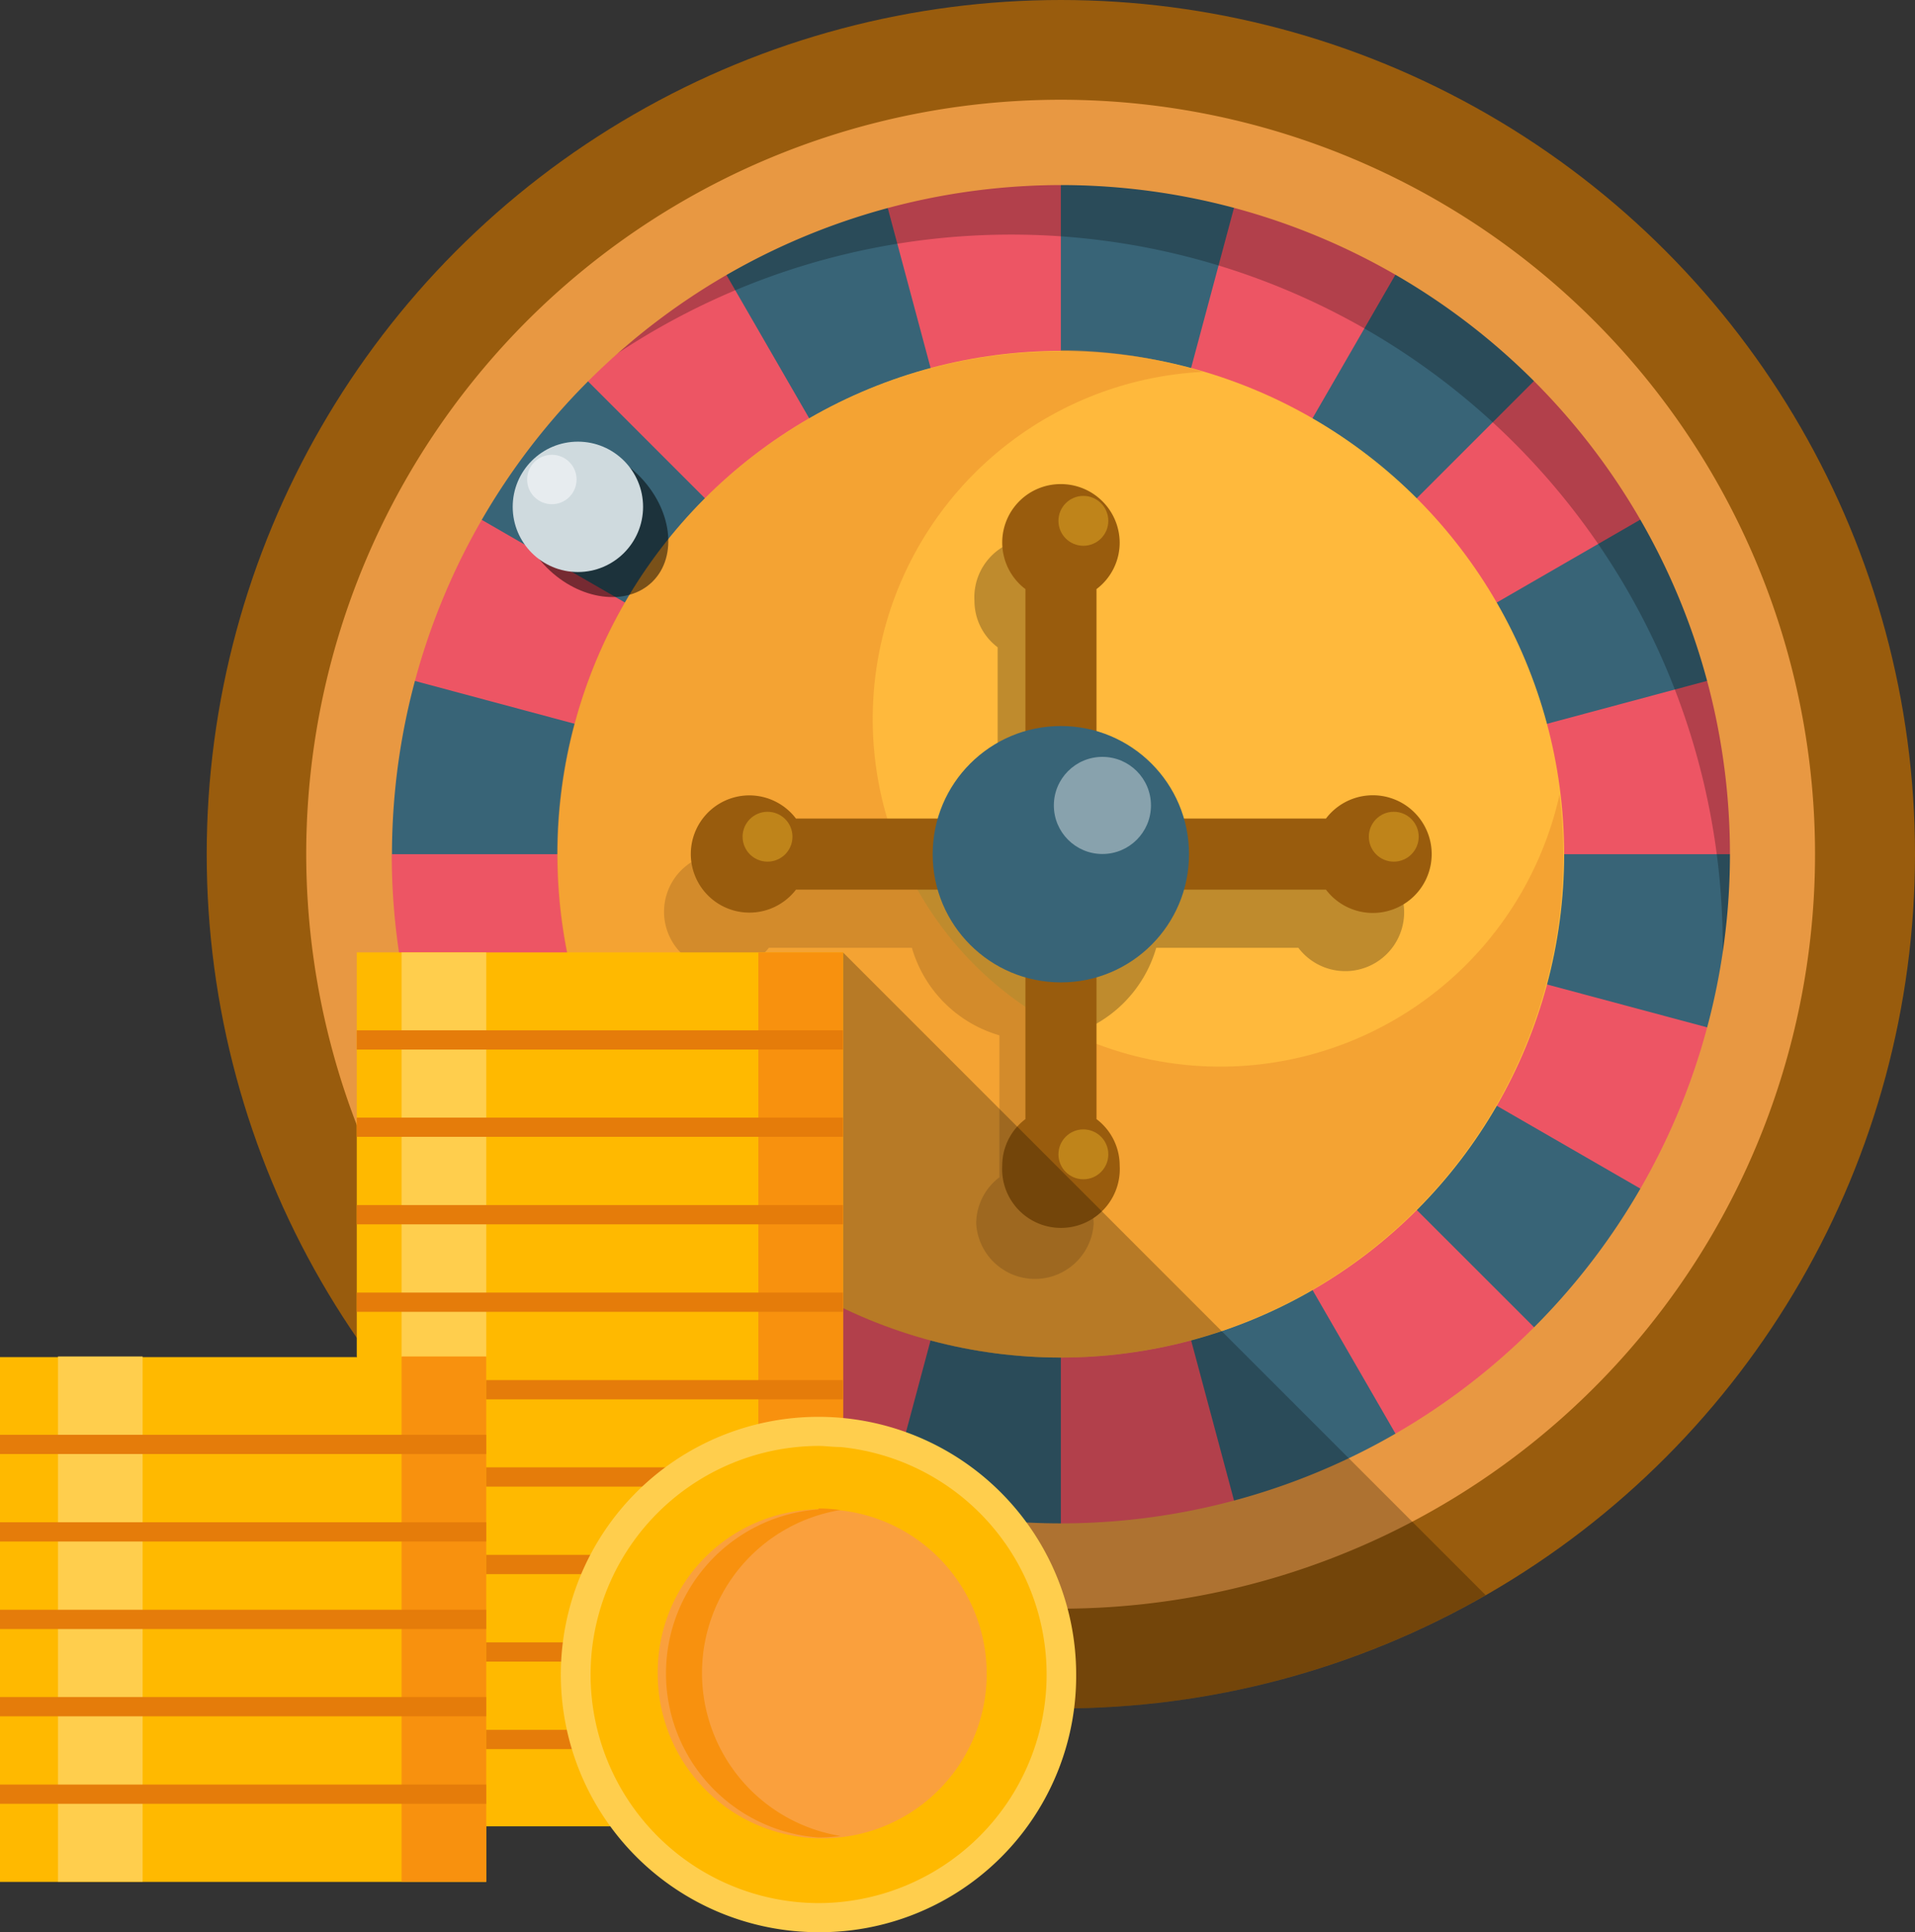 <svg xmlns="http://www.w3.org/2000/svg" viewBox="0 0 87.55 88.33"><rect x="0" y="0" width="87.55" height="88.33" fill="#333333" stroke="none"/><defs><style>.cls-1{fill:#995c0d;}.cls-2{fill:#386477;}.cls-3{fill:#ed5564;}.cls-4{opacity:0.25;}.cls-5{fill:#e89842;}.cls-6{fill:#ffb93c;}.cls-7{fill:#e88d2b;opacity:0.48;}.cls-8{fill:#88a2ad;}.cls-9{fill:#bf841a;}.cls-10{opacity:0.5;}.cls-11{fill:#cfdade;}.cls-12{fill:#e7ecef;}.cls-13{fill:#ffb900;}.cls-14{fill:#ffce4d;}.cls-15{fill:#f8910e;}.cls-16{fill:#e57c0a;}.cls-17{fill:#faa03d;}</style></defs><title>Asset 7</title><g id="Layer_2" data-name="Layer 2"><g id="Layer_1-2" data-name="Layer 1"><circle class="cls-1" cx="48.5" cy="39.05" r="39.05"/><circle class="cls-2" cx="48.5" cy="39.05" r="32.54"/><polygon class="cls-3" points="48.5 6.51 48.5 39.05 40.08 7.62 48.5 6.51"/><polygon class="cls-3" points="32.23 67.22 48.5 39.05 40.08 70.47 32.23 67.22"/><polygon class="cls-3" points="15.96 39.05 48.5 39.05 17.07 47.47 15.96 39.05"/><polygon class="cls-3" points="48.5 39.05 48.5 39.05 48.5 39.05 48.5 39.05 25.49 16.04 32.23 10.87 48.5 39.05 48.5 39.05 56.92 7.62 64.77 10.87 48.5 39.05 48.5 39.05 71.51 16.04 76.68 22.78 48.5 39.05 79.93 30.62 81.04 39.05 48.5 39.05 79.93 47.47 76.68 55.31 48.5 39.05 48.5 39.05 71.51 62.05 64.77 67.22 48.5 39.05 56.92 70.47 48.5 71.58 48.5 39.05 48.5 39.05 48.5 39.05 25.49 62.05 20.32 55.31 48.5 39.05 48.5 39.05 48.5 39.05"/><polygon class="cls-3" points="20.32 22.78 48.5 39.05 17.07 30.62 20.32 22.78"/><path class="cls-4" d="M78.76,43.28a32.53,32.53,0,0,0-60-17.45A32.53,32.53,0,1,1,76,56.5,32.4,32.4,0,0,0,78.76,43.28Z"/><path class="cls-5" d="M14,39.05A34.49,34.49,0,1,1,48.5,73.54,34.53,34.53,0,0,1,14,39.05Zm3.91,0A30.59,30.59,0,1,0,48.5,8.46,30.62,30.62,0,0,0,17.92,39.05Z"/><circle class="cls-6" cx="48.5" cy="39.05" r="23.01"/><path class="cls-4" d="M33,39a2.68,2.68,0,0,1,2.12,1.06h6.49a5.87,5.87,0,0,1,4-4V29.59a2.66,2.66,0,0,1-1.06-2.12,2.69,2.69,0,1,1,5.37,0,2.66,2.66,0,0,1-1.06,2.12v6.49a5.85,5.85,0,0,1,4,4h6.5a2.69,2.69,0,1,1,0,3.25h-6.5a5.85,5.85,0,0,1-4,4v6.49A2.66,2.66,0,0,1,50,55.94a2.69,2.69,0,0,1-5.37,0,2.66,2.66,0,0,1,1.06-2.12V47.33a5.87,5.87,0,0,1-4-4H35.15A2.68,2.68,0,1,1,33,39Z"/><path class="cls-7" d="M48.5,16A22.73,22.73,0,0,1,55,17a15.89,15.89,0,1,0,16.3,19.32,22.4,22.4,0,0,1,.17,2.74,23,23,0,1,1-23-23Z"/><path class="cls-1" d="M34.27,36.36a2.68,2.68,0,0,1,2.12,1.06H46.88V26.93a2.67,2.67,0,0,1,1.62-4.8,2.69,2.69,0,0,1,2.69,2.68,2.66,2.66,0,0,1-1.06,2.12V37.42H60.62a2.69,2.69,0,1,1,0,3.25H50.13V51.16a2.66,2.66,0,0,1,1.06,2.12,2.69,2.69,0,1,1-5.37,0,2.66,2.66,0,0,1,1.06-2.12V40.67H36.39a2.68,2.68,0,1,1-2.12-4.31Z"/><circle class="cls-2" cx="48.5" cy="39.05" r="5.86"/><circle class="cls-8" cx="50.4" cy="36.82" r="2.22"/><circle class="cls-9" cx="63.72" cy="38.25" r="1.14"/><circle class="cls-9" cx="49.53" cy="23.81" r="1.14"/><circle class="cls-9" cx="49.53" cy="52.77" r="1.14"/><circle class="cls-9" cx="35.09" cy="38.25" r="1.14"/><path class="cls-10" d="M29.84,26.58c-1.16,1.16-3.34.88-4.85-.64s-.86-2.74.31-3.9,2.38-1.83,3.9-.31S31,25.42,29.84,26.58Z"/><circle class="cls-11" cx="26.42" cy="23.17" r="2.98"/><circle class="cls-12" cx="25.23" cy="21.92" r="1.13"/><path class="cls-4" d="M23.86,69.33a39,39,0,0,0,44.06,3.59L38.54,43.54Z"/><path class="cls-13" d="M16.31,43.54H38.54V65.49c.55,2.91-5,16.12-9.78,18H22.23L16.31,62V43.54Z"/><rect class="cls-14" x="18.36" y="43.54" width="3.87" height="19.66"/><rect class="cls-13" y="62.04" width="22.23" height="23.99"/><rect class="cls-15" x="18.36" y="62.01" width="3.87" height="24.01"/><rect class="cls-14" x="2.65" y="62.01" width="3.87" height="24.01"/><rect class="cls-15" x="34.67" y="43.54" width="3.87" height="21.87"/><rect class="cls-16" x="16.31" y="47.1" width="22.23" height="0.88"/><rect class="cls-16" x="16.31" y="51.09" width="22.23" height="0.88"/><rect class="cls-16" x="16.31" y="55.09" width="22.23" height="0.88"/><rect class="cls-16" x="16.31" y="59.09" width="22.23" height="0.88"/><rect class="cls-16" x="22.23" y="63.09" width="16.31" height="0.88"/><rect class="cls-16" x="22.23" y="67.08" width="8.71" height="0.88"/><rect class="cls-16" x="22.23" y="71.08" width="5.28" height="0.88"/><rect class="cls-16" x="22.23" y="75.08" width="4.13" height="0.88"/><rect class="cls-16" x="22.23" y="79.08" width="4.48" height="0.88"/><path class="cls-13" d="M28.76,83.52a11.12,11.12,0,0,1,8.66-18.08,10.38,10.38,0,0,1,1.12,0,11.11,11.11,0,1,1-9.78,18Z"/><rect class="cls-16" y="65.59" width="22.23" height="0.88"/><rect class="cls-16" y="69.59" width="22.23" height="0.88"/><rect class="cls-16" y="73.59" width="22.23" height="0.88"/><rect class="cls-16" y="77.58" width="22.23" height="0.88"/><rect class="cls-16" y="81.58" width="22.23" height="0.88"/><path class="cls-17" d="M37.42,69a7.52,7.52,0,1,1-7.35,7.52A7.44,7.44,0,0,1,37.42,69Z"/><path class="cls-15" d="M37.42,69a7.52,7.52,0,0,0,0,15,7.22,7.22,0,0,0,1-.07,7.55,7.55,0,0,1,0-14.9,7.22,7.22,0,0,0-1-.07Z"/><path class="cls-14" d="M37.42,88.33A11.78,11.78,0,1,1,49.2,76.55,11.71,11.71,0,0,1,37.42,88.33Zm1-22.18c-.34,0-.7-.05-1-.05A10.46,10.46,0,0,0,27,76.55,10.45,10.45,0,0,0,37.42,87a10.45,10.45,0,0,0,1-20.85Z"/></g></g></svg>